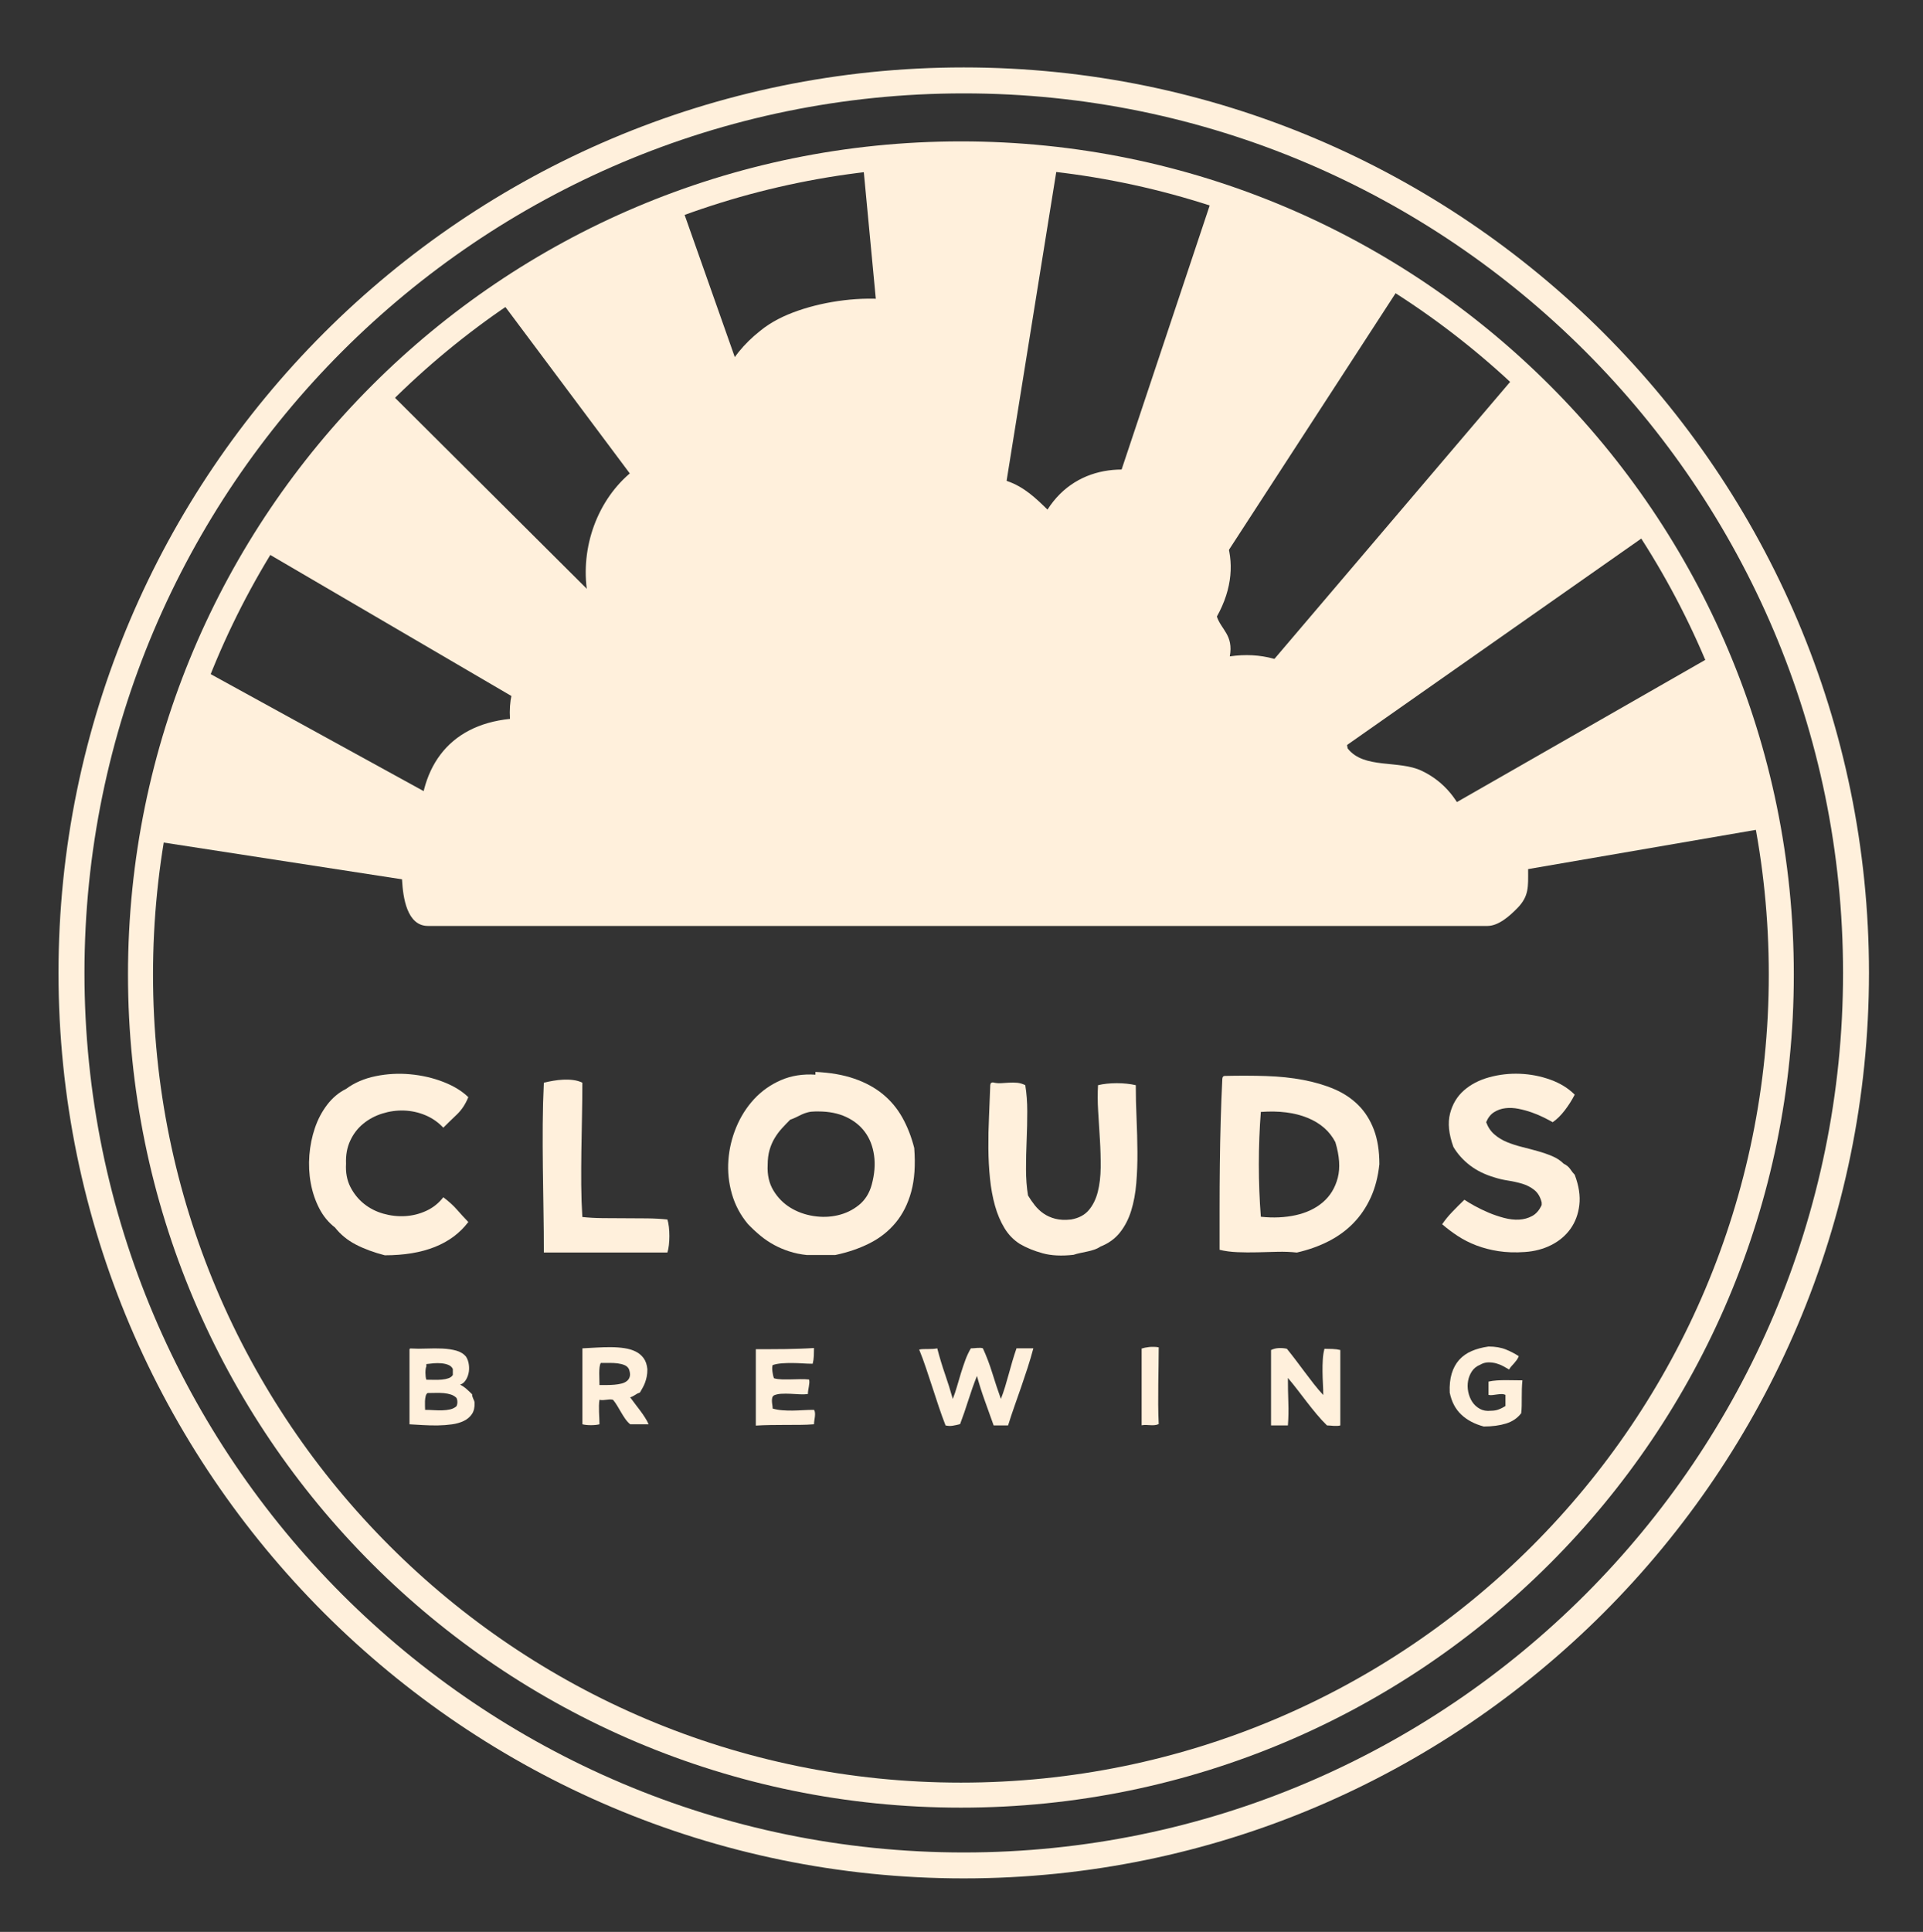 <?xml version="1.0" encoding="utf-8"?>
<!-- Generator: Adobe Illustrator 25.3.1, SVG Export Plug-In . SVG Version: 6.00 Build 0)  -->
<svg version="1.1" id="Layer_1" xmlns="http://www.w3.org/2000/svg" xmlns:xlink="http://www.w3.org/1999/xlink" x="0px" y="0px"
	 viewBox="0 0 153.667 154.333" enable-background="new 0 0 153.667 154.333" xml:space="preserve">
<rect x="0" y="0" width="153.667" height="154.333" fill="#333333" stroke="none"/>
<g>
	<g>
		<path fill="#FFF0DC" d="M77.013,150.061c-39.887,0-72.338-32.45-72.338-72.338c0-39.887,32.451-72.337,72.338-72.337
			c39.887,0,72.337,32.45,72.337,72.337C149.35,117.611,116.9,150.061,77.013,150.061z M77.013,7.46
			C38.269,7.46,6.749,38.98,6.749,77.724c0,38.744,31.52,70.265,70.265,70.265c38.743,0,70.264-31.521,70.264-70.265
			C147.277,38.98,115.756,7.46,77.013,7.46z"/>
	</g>
</g>
<g>
	<defs>
		<path id="SVGID_1_" d="M142.344,77.853c0,36.206-29.352,65.556-65.558,65.556c-36.207,0-65.558-29.35-65.558-65.556
			c0-36.207,29.351-65.557,65.558-65.557C112.993,12.295,142.344,41.646,142.344,77.853z"/>
	</defs>
	<clipPath id="SVGID_2_">
		<use xlink:href="#SVGID_1_"  overflow="visible"/>
	</clipPath>
	<polygon clip-path="url(#SVGID_2_)" fill="#FFF0DC" stroke="#FFF0DC" stroke-miterlimit="10" points="49.642,72.442 14.149,52.95 
		10.051,66.337 49.642,72.442 	"/>
	<polygon clip-path="url(#SVGID_2_)" fill="#FFF0DC" stroke="#FFF0DC" stroke-miterlimit="10" points="52.181,11.509 38.162,20.714 
		64.942,56.537 67.963,56.231 	"/>
	<polygon clip-path="url(#SVGID_2_)" fill="#FFF0DC" stroke="#FFF0DC" stroke-miterlimit="10" points="68.949,7.631 84.777,8.279 
		77.336,54.548 73.302,53.551 	"/>
	<polygon clip-path="url(#SVGID_2_)" fill="#FFF0DC" stroke="#FFF0DC" stroke-miterlimit="10" points="19.155,42.326 28.925,29.857 
		62.135,62.919 58.97,65.61 	"/>
	<polygon clip-path="url(#SVGID_2_)" fill="#FFF0DC" stroke="#FFF0DC" stroke-miterlimit="10" points="97.695,14.915 
		111.908,21.914 86.379,61.212 83.094,58.667 	"/>
	<polygon clip-path="url(#SVGID_2_)" fill="#FFF0DC" stroke="#FFF0DC" stroke-miterlimit="10" points="122.216,29.468 
		132.784,41.271 94.418,68.181 92.32,64.594 	"/>
	<polygon clip-path="url(#SVGID_2_)" fill="#FFF0DC" stroke="#FFF0DC" stroke-miterlimit="10" points="103.293,72.164 
		138.438,52.052 142.771,65.365 103.293,72.164 	"/>
	<use xlink:href="#SVGID_1_"  overflow="visible" fill="none" stroke="#FFF0DC" stroke-width="2" stroke-miterlimit="10"/>
</g>
<g>
	<path fill="#FFF0DC" d="M36.769,110.612c0.189,0.102,0.359,0.218,0.51,0.352c0.15,0.132,0.299,0.272,0.447,0.42
		c0,0.07,0.011,0.136,0.031,0.199c0.019,0.062,0.043,0.119,0.067,0.173c0.023,0.054,0.046,0.105,0.066,0.155
		c0.02,0.05,0.031,0.099,0.031,0.146c0.018,0.371-0.051,0.674-0.208,0.908c-0.157,0.232-0.372,0.416-0.646,0.548
		c-0.274,0.133-0.592,0.226-0.952,0.275c-0.36,0.05-0.737,0.078-1.126,0.085c-0.389,0.006-0.781-0.004-1.173-0.027
		c-0.393-0.024-0.757-0.045-1.094-0.062v-5.96c0-0.048,0.014-0.077,0.044-0.09c0.018-0.005,0.036-0.007,0.054-0.007
		c0.407,0.023,0.831,0.025,1.27,0.007c0.44-0.017,0.862-0.017,1.267,0c0.405,0.018,0.772,0.074,1.103,0.165
		c0.33,0.091,0.594,0.254,0.788,0.491c0.119,0.195,0.192,0.411,0.221,0.651c0.03,0.24,0.021,0.467-0.03,0.683
		c-0.051,0.216-0.133,0.407-0.249,0.571C37.075,110.46,36.934,110.566,36.769,110.612z M36.477,111.676
		c-0.124-0.124-0.273-0.215-0.447-0.27c-0.175-0.056-0.363-0.093-0.566-0.112c-0.205-0.018-0.418-0.022-0.639-0.018
		c-0.221,0.006-0.441,0.01-0.659,0.01c-0.072,0.047-0.122,0.131-0.151,0.252c-0.03,0.121-0.047,0.249-0.054,0.385
		c-0.005,0.137-0.005,0.271,0,0.403c0.006,0.133,0.009,0.235,0.009,0.305c0.218,0,0.445,0.009,0.678,0.023
		c0.234,0.014,0.461,0.02,0.686,0.014c0.225-0.005,0.437-0.031,0.635-0.075c0.197-0.045,0.367-0.129,0.509-0.253
		c0.047-0.096,0.071-0.205,0.071-0.333C36.548,111.88,36.524,111.77,36.477,111.676z M34.068,108.974v0.194
		c-0.024,0.048-0.042,0.118-0.054,0.209c-0.011,0.092-0.018,0.188-0.018,0.288c0,0.101,0.006,0.201,0.018,0.301
		c0.012,0.1,0.029,0.187,0.054,0.257c0.195,0,0.399,0.003,0.616,0.008c0.215,0.007,0.423,0,0.624-0.018
		c0.2-0.017,0.378-0.054,0.536-0.11c0.157-0.056,0.271-0.142,0.342-0.261v-0.479c-0.071-0.147-0.19-0.255-0.355-0.323
		c-0.165-0.067-0.352-0.11-0.558-0.128c-0.206-0.018-0.418-0.018-0.633,0C34.424,108.93,34.233,108.951,34.068,108.974z"/>
	<path fill="#FFF0DC" d="M50.358,111.631c0.124,0.171,0.255,0.347,0.394,0.526c0.139,0.182,0.277,0.364,0.413,0.545
		c0.137,0.184,0.263,0.367,0.38,0.55c0.119,0.182,0.213,0.359,0.284,0.531h-1.471c-0.147-0.124-0.279-0.269-0.394-0.434
		c-0.115-0.165-0.225-0.337-0.328-0.515c-0.104-0.177-0.207-0.353-0.31-0.526c-0.104-0.174-0.218-0.335-0.341-0.483
		c-0.101-0.023-0.193-0.032-0.28-0.027c-0.085,0.005-0.171,0.015-0.256,0.027c-0.086,0.013-0.173,0.021-0.262,0.026
		c-0.089,0.006-0.183-0.002-0.283-0.026c-0.024,0.148-0.037,0.304-0.04,0.47c-0.003,0.165-0.001,0.334,0.004,0.509
		c0.006,0.174,0.014,0.344,0.022,0.51c0.009,0.164,0.014,0.321,0.014,0.469c-0.195,0.047-0.422,0.07-0.682,0.07
		c-0.261,0-0.487-0.022-0.682-0.07v-6.067c0.373-0.018,0.756-0.038,1.151-0.063c0.396-0.022,0.78-0.033,1.152-0.029
		c0.372,0.002,0.726,0.028,1.062,0.08c0.337,0.05,0.635,0.141,0.896,0.271c0.26,0.129,0.471,0.307,0.633,0.531
		c0.163,0.223,0.263,0.517,0.297,0.877c0,0.224-0.017,0.423-0.053,0.598c-0.036,0.174-0.081,0.335-0.137,0.483
		c-0.055,0.147-0.12,0.284-0.19,0.407c-0.07,0.124-0.142,0.247-0.212,0.371c-0.148,0.049-0.277,0.114-0.391,0.196
		C50.635,111.519,50.504,111.584,50.358,111.631z M50.26,109.381c-0.071-0.147-0.188-0.256-0.35-0.323
		c-0.162-0.068-0.35-0.115-0.558-0.142c-0.211-0.026-0.432-0.038-0.665-0.035c-0.233,0.003-0.459,0.003-0.677,0.003
		c-0.047,0.077-0.081,0.191-0.098,0.337c-0.017,0.147-0.027,0.307-0.027,0.479c0,0.172,0.003,0.342,0.01,0.509
		c0.005,0.169,0.008,0.315,0.008,0.439c0.177,0,0.37,0,0.58,0c0.209,0,0.416-0.009,0.62-0.027c0.204-0.018,0.393-0.048,0.567-0.092
		c0.174-0.044,0.318-0.114,0.434-0.21c0.115-0.093,0.19-0.216,0.226-0.367C50.367,109.802,50.343,109.611,50.26,109.381z"/>
	<path fill="#FFF0DC" d="M65.046,107.69c0,0.193-0.005,0.404-0.013,0.633c-0.009,0.226-0.041,0.435-0.093,0.624
		c-0.242,0-0.504-0.009-0.784-0.027c-0.281-0.019-0.563-0.027-0.846-0.031c-0.283-0.003-0.56,0.005-0.832,0.026
		c-0.272,0.021-0.518,0.066-0.736,0.138c-0.023,0.071-0.035,0.149-0.035,0.239c0,0.089,0.005,0.182,0.018,0.28
		c0.012,0.096,0.028,0.193,0.049,0.288c0.021,0.093,0.045,0.177,0.076,0.248c0.195,0.053,0.409,0.082,0.642,0.088
		c0.232,0.006,0.473,0.006,0.722,0c0.248-0.006,0.494-0.012,0.739-0.017c0.246-0.006,0.477,0.003,0.696,0.027
		c0.023,0.076,0.032,0.161,0.025,0.256c-0.006,0.094-0.018,0.191-0.036,0.291c-0.018,0.102-0.035,0.205-0.053,0.311
		c-0.017,0.105-0.026,0.207-0.026,0.302c-0.195,0.028-0.415,0.035-0.66,0.021c-0.245-0.015-0.492-0.028-0.739-0.041
		c-0.248-0.012-0.488-0.012-0.718,0c-0.229,0.012-0.429,0.054-0.593,0.126c-0.071,0.046-0.117,0.109-0.138,0.189
		c-0.021,0.079-0.03,0.168-0.026,0.265c0.002,0.097,0.013,0.198,0.03,0.301c0.018,0.103,0.027,0.203,0.027,0.297
		c0.243,0.072,0.497,0.117,0.762,0.138c0.266,0.021,0.538,0.029,0.815,0.026c0.277-0.004,0.561-0.014,0.85-0.032
		c0.289-0.017,0.582-0.027,0.878-0.027c0.047,0.071,0.074,0.155,0.079,0.248c0.007,0.096,0.004,0.194-0.008,0.297
		c-0.012,0.104-0.027,0.207-0.044,0.31c-0.018,0.103-0.026,0.202-0.026,0.296c-0.366,0.03-0.742,0.046-1.125,0.048
		c-0.385,0.004-0.774,0.004-1.169,0.004c-0.396,0-0.792,0.004-1.187,0.01c-0.396,0.006-0.785,0.02-1.169,0.044v-6.104
		c0.384,0,0.777,0,1.183,0c0.404,0,0.807-0.002,1.208-0.009c0.402-0.006,0.793-0.015,1.174-0.03
		C64.341,107.732,64.702,107.712,65.046,107.69z"/>
	<path fill="#FFF0DC" d="M79.98,111.755c0.124-0.312,0.236-0.636,0.337-0.97c0.1-0.333,0.197-0.672,0.292-1.014
		c0.095-0.343,0.191-0.688,0.292-1.033c0.101-0.344,0.211-0.686,0.328-1.022h1.346c-0.142,0.532-0.295,1.051-0.46,1.559
		c-0.166,0.507-0.335,1.013-0.509,1.519c-0.175,0.505-0.352,1.011-0.532,1.52c-0.181,0.509-0.353,1.028-0.518,1.56h-1.153
		c-0.241-0.68-0.477-1.338-0.708-1.975c-0.23-0.639-0.44-1.298-0.628-1.976c-0.248,0.627-0.475,1.267-0.682,1.922
		c-0.207,0.656-0.428,1.297-0.665,1.923c-0.194,0.053-0.388,0.096-0.581,0.128c-0.191,0.032-0.384,0.024-0.579-0.021
		c-0.189-0.484-0.369-0.982-0.541-1.494c-0.171-0.511-0.34-1.023-0.508-1.542c-0.169-0.515-0.338-1.029-0.511-1.54
		c-0.17-0.511-0.353-1.005-0.548-1.484c0.094-0.023,0.2-0.037,0.318-0.04c0.119-0.003,0.242-0.004,0.368-0.004
		c0.127,0,0.256-0.004,0.387-0.009c0.128-0.006,0.252-0.021,0.371-0.044c0.189,0.726,0.396,1.413,0.62,2.059
		c0.224,0.646,0.432,1.307,0.62,1.98c0.126-0.312,0.236-0.645,0.337-0.996c0.1-0.351,0.205-0.705,0.314-1.059
		c0.11-0.355,0.226-0.701,0.35-1.041c0.124-0.339,0.272-0.653,0.443-0.943c0.071,0,0.151-0.005,0.243-0.013
		c0.091-0.009,0.184-0.016,0.275-0.023c0.091-0.005,0.177-0.006,0.257-0.004c0.08,0.003,0.143,0.016,0.19,0.041
		c0.289,0.632,0.54,1.292,0.753,1.984C79.511,110.391,79.737,111.077,79.98,111.755z"/>
	<path fill="#FFF0DC" d="M92.594,107.636c0,0.46-0.004,0.943-0.014,1.448c-0.008,0.505-0.016,1.019-0.022,1.542
		c-0.007,0.522-0.008,1.05-0.006,1.581c0.004,0.531,0.017,1.05,0.041,1.559c-0.124,0.053-0.242,0.082-0.354,0.087
		c-0.113,0.007-0.223,0.007-0.329,0c-0.106-0.004-0.216-0.01-0.328-0.017c-0.111-0.005-0.229,0.004-0.354,0.027v-6.13
		c0.071-0.023,0.16-0.046,0.266-0.07c0.107-0.022,0.22-0.04,0.342-0.053c0.121-0.011,0.246-0.016,0.376-0.012
		C92.343,107.599,92.47,107.613,92.594,107.636z"/>
	<path fill="#FFF0DC" d="M102.835,107.751c0.242,0.297,0.479,0.599,0.713,0.909c0.233,0.311,0.469,0.623,0.705,0.939
		c0.236,0.316,0.477,0.631,0.721,0.945c0.246,0.313,0.501,0.614,0.768,0.902c0-0.288-0.01-0.595-0.028-0.916
		c-0.017-0.323-0.028-0.645-0.031-0.967c-0.004-0.32,0.004-0.637,0.022-0.948c0.018-0.309,0.061-0.598,0.133-0.864
		c0.195,0,0.407,0.004,0.638,0.014c0.23,0.008,0.44,0.037,0.628,0.085v6.023c-0.072,0.023-0.154,0.037-0.248,0.038
		c-0.096,0.004-0.191,0.002-0.289-0.003c-0.098-0.007-0.193-0.014-0.284-0.023c-0.091-0.009-0.173-0.012-0.244-0.012
		c-0.296-0.29-0.574-0.591-0.833-0.905c-0.261-0.312-0.516-0.629-0.764-0.951c-0.249-0.322-0.497-0.645-0.746-0.97
		c-0.248-0.325-0.508-0.647-0.78-0.966c0,0.637,0.011,1.281,0.034,1.931c0.024,0.65,0.012,1.27-0.034,1.861h-1.347v-6.023
		c0.195-0.096,0.405-0.146,0.629-0.156C102.422,107.685,102.634,107.704,102.835,107.751z"/>
	<path fill="#FFF0DC" d="M121.366,108.345c-0.047,0.118-0.105,0.223-0.172,0.314c-0.068,0.092-0.138,0.177-0.208,0.257
		c-0.072,0.081-0.142,0.159-0.213,0.235c-0.071,0.077-0.13,0.163-0.178,0.256c-0.124-0.07-0.272-0.154-0.447-0.251
		c-0.174-0.098-0.365-0.176-0.572-0.235c-0.207-0.059-0.422-0.087-0.646-0.084c-0.225,0.003-0.442,0.065-0.655,0.191
		c-0.278,0.112-0.496,0.285-0.652,0.518c-0.156,0.234-0.26,0.492-0.31,0.774c-0.05,0.284-0.046,0.574,0.013,0.869
		s0.165,0.561,0.318,0.797c0.154,0.237,0.357,0.423,0.607,0.562c0.251,0.138,0.545,0.191,0.881,0.154
		c0.248,0,0.47-0.039,0.665-0.119c0.194-0.08,0.363-0.167,0.505-0.262v-0.885c-0.101-0.047-0.209-0.069-0.324-0.065
		c-0.115,0.002-0.234,0.013-0.354,0.03c-0.121,0.017-0.241,0.034-0.359,0.048c-0.117,0.015-0.224,0.011-0.318-0.013v-1.063
		c0.219-0.047,0.441-0.079,0.669-0.093c0.227-0.015,0.457-0.022,0.687-0.022c0.23,0,0.459,0.002,0.686,0.008
		c0.228,0.006,0.451,0.009,0.668,0.009c-0.022,0.218-0.038,0.441-0.045,0.669c-0.005,0.228-0.008,0.454-0.008,0.678
		c0,0.224-0.001,0.444-0.004,0.66c-0.003,0.215-0.017,0.42-0.04,0.616c-0.295,0.39-0.699,0.665-1.209,0.824
		c-0.511,0.158-1.106,0.238-1.785,0.238c-0.732-0.194-1.331-0.512-1.798-0.952c-0.466-0.44-0.774-1.026-0.922-1.759
		c-0.024-0.584,0.03-1.09,0.159-1.518c0.13-0.43,0.33-0.792,0.594-1.091c0.266-0.297,0.596-0.532,0.992-0.704
		c0.396-0.172,0.848-0.292,1.355-0.364c0.538,0,1.002,0.079,1.396,0.239C120.736,107.974,121.077,108.15,121.366,108.345z"/>
</g>
<g>
	<path fill="#FFF0DC" d="M37.423,87.65c-0.227,0.56-0.533,1.023-0.919,1.389c-0.387,0.367-0.746,0.717-1.079,1.049
		c-0.414-0.439-0.893-0.772-1.44-0.999c-0.546-0.227-1.112-0.349-1.698-0.37c-0.587-0.02-1.166,0.06-1.739,0.24
		c-0.573,0.179-1.079,0.449-1.518,0.81c-0.441,0.359-0.788,0.809-1.039,1.349c-0.254,0.54-0.367,1.155-0.339,1.849
		c-0.041,0.706,0.076,1.326,0.349,1.859c0.273,0.532,0.633,0.979,1.08,1.339c0.446,0.359,0.959,0.622,1.538,0.789
		c0.58,0.166,1.162,0.232,1.749,0.199c0.587-0.033,1.15-0.172,1.688-0.419c0.54-0.247,0.996-0.609,1.37-1.089
		c0.439,0.333,0.799,0.66,1.079,0.979c0.28,0.321,0.586,0.653,0.919,1c-1.346,1.773-3.571,2.658-6.675,2.658
		c-0.879-0.227-1.652-0.513-2.319-0.859c-0.667-0.347-1.219-0.799-1.659-1.359c-0.52-0.4-0.94-0.91-1.259-1.529
		c-0.32-0.619-0.546-1.293-0.68-2.019c-0.133-0.726-0.169-1.469-0.11-2.229c0.06-0.759,0.207-1.481,0.44-2.168
		c0.233-0.687,0.559-1.307,0.979-1.859c0.42-0.552,0.922-0.976,1.51-1.268c0.666-0.493,1.455-0.833,2.368-1.02
		c0.913-0.187,1.835-0.236,2.768-0.15c0.933,0.086,1.812,0.289,2.639,0.61C36.251,86.752,36.917,87.159,37.423,87.65z"/>
	<path fill="#FFF0DC" d="M46.536,86.492c0,0.879-0.009,1.778-0.029,2.698c-0.021,0.92-0.038,1.838-0.05,2.757
		c-0.013,0.919-0.017,1.826-0.011,2.718c0.007,0.892,0.038,1.746,0.09,2.559c0.493,0.053,1.033,0.084,1.619,0.09
		c0.586,0.006,1.179,0.01,1.779,0.01c0.6,0,1.193,0.003,1.779,0.01c0.586,0.006,1.126,0.037,1.619,0.09
		c0.052,0.16,0.093,0.358,0.119,0.589c0.027,0.234,0.04,0.477,0.04,0.729c0,0.253-0.013,0.497-0.04,0.729
		c-0.026,0.233-0.067,0.43-0.119,0.59h-9.873c0-1.093-0.01-2.208-0.03-3.347c-0.02-1.141-0.036-2.285-0.049-3.438
		c-0.015-1.152-0.018-2.298-0.011-3.437c0.007-1.139,0.037-2.254,0.09-3.347c0.227-0.053,0.473-0.104,0.739-0.15
		c0.266-0.046,0.536-0.076,0.809-0.089c0.273-0.014,0.541-0.004,0.8,0.03C46.066,86.315,46.31,86.385,46.536,86.492z"/>
	<path fill="#FFF0DC" d="M65.162,85.853v-0.22c1.186,0.053,2.222,0.233,3.108,0.54c0.886,0.306,1.646,0.719,2.278,1.239
		c0.633,0.52,1.152,1.143,1.559,1.869c0.406,0.727,0.722,1.536,0.949,2.428c0.106,1.359,0.026,2.525-0.24,3.497
		c-0.267,0.973-0.683,1.799-1.249,2.478c-0.566,0.681-1.26,1.227-2.079,1.639c-0.819,0.414-1.735,0.726-2.748,0.939h-2.258
		c-0.507-0.053-0.976-0.15-1.409-0.291c-0.434-0.14-0.84-0.312-1.22-0.519c-0.38-0.207-0.739-0.449-1.079-0.729
		c-0.34-0.28-0.677-0.591-1.01-0.939c-0.6-0.718-1.026-1.521-1.279-2.407c-0.253-0.886-0.347-1.783-0.28-2.688
		c0.066-0.907,0.276-1.785,0.629-2.639c0.354-0.851,0.83-1.601,1.429-2.248c0.6-0.646,1.312-1.149,2.139-1.509
		C63.23,85.932,64.15,85.786,65.162,85.853z M63.144,89.45c-0.227,0.227-0.447,0.457-0.66,0.689
		c-0.213,0.233-0.406,0.493-0.579,0.779c-0.174,0.287-0.309,0.603-0.41,0.95c-0.1,0.346-0.15,0.747-0.15,1.199
		c-0.041,0.786,0.113,1.466,0.46,2.04c0.346,0.572,0.796,1.028,1.349,1.368c0.553,0.34,1.166,0.562,1.839,0.669
		c0.673,0.106,1.325,0.088,1.958-0.06c0.632-0.146,1.195-0.419,1.689-0.819c0.493-0.401,0.832-0.939,1.019-1.619
		c0.227-0.84,0.29-1.619,0.189-2.338c-0.1-0.719-0.339-1.339-0.719-1.859c-0.379-0.519-0.886-0.925-1.518-1.219
		c-0.633-0.293-1.369-0.439-2.209-0.439h-0.241c-0.226,0-0.429,0.023-0.609,0.07c-0.18,0.046-0.346,0.106-0.499,0.179
		c-0.154,0.074-0.303,0.147-0.45,0.221C63.457,89.334,63.303,89.397,63.144,89.45z"/>
	<path fill="#FFF0DC" d="M79.351,86.472c0.213,0.053,0.426,0.073,0.64,0.06c0.213-0.013,0.43-0.027,0.649-0.04
		c0.22-0.014,0.436-0.01,0.649,0.009c0.213,0.021,0.427,0.084,0.64,0.19c0.106,0.64,0.16,1.339,0.16,2.098
		c0,0.759-0.017,1.529-0.05,2.309c-0.033,0.779-0.05,1.545-0.05,2.298c0,0.753,0.053,1.456,0.16,2.108
		c0.16,0.267,0.34,0.526,0.54,0.78c0.2,0.253,0.432,0.474,0.699,0.66c0.267,0.186,0.58,0.326,0.939,0.42
		c0.36,0.093,0.78,0.113,1.259,0.059c0.613-0.106,1.085-0.356,1.419-0.749c0.333-0.393,0.573-0.879,0.719-1.459
		c0.147-0.579,0.224-1.228,0.23-1.947c0.005-0.72-0.013-1.46-0.06-2.218c-0.047-0.76-0.094-1.516-0.14-2.269
		c-0.047-0.752-0.05-1.449-0.011-2.088c0.213-0.053,0.45-0.093,0.71-0.12c0.26-0.027,0.522-0.04,0.79-0.04
		c0.267,0,0.529,0.013,0.789,0.04c0.261,0.027,0.503,0.067,0.729,0.12c0,0.866,0.021,1.749,0.061,2.648
		c0.039,0.899,0.062,1.785,0.069,2.658c0.007,0.872-0.023,1.712-0.09,2.518c-0.066,0.807-0.203,1.543-0.41,2.209
		c-0.206,0.666-0.506,1.245-0.899,1.739c-0.393,0.493-0.909,0.867-1.549,1.118c-0.16,0.108-0.329,0.19-0.509,0.25
		c-0.18,0.062-0.367,0.111-0.56,0.151c-0.194,0.039-0.384,0.08-0.57,0.12c-0.187,0.04-0.36,0.087-0.52,0.14
		c-0.959,0.106-1.778,0.066-2.458-0.121c-0.679-0.186-1.286-0.432-1.818-0.74c-0.507-0.319-0.919-0.742-1.239-1.269
		c-0.319-0.526-0.573-1.123-0.759-1.789c-0.187-0.667-0.32-1.389-0.399-2.168c-0.08-0.78-0.123-1.585-0.13-2.419
		c-0.007-0.832,0.01-1.675,0.051-2.527c0.039-0.853,0.072-1.693,0.1-2.519c0-0.026,0.006-0.06,0.019-0.1
		C79.178,86.512,79.244,86.472,79.351,86.472z"/>
	<path fill="#FFF0DC" d="M97.897,85.952c1.132-0.026,2.225-0.023,3.277,0.01c1.053,0.033,2.039,0.136,2.958,0.31
		c0.92,0.173,1.752,0.42,2.498,0.739c0.746,0.32,1.385,0.746,1.919,1.28c0.533,0.532,0.945,1.186,1.239,1.958
		c0.292,0.772,0.439,1.691,0.439,2.758c-0.107,0.999-0.336,1.886-0.689,2.658c-0.353,0.773-0.81,1.45-1.369,2.029
		c-0.56,0.58-1.223,1.066-1.988,1.459c-0.767,0.394-1.616,0.696-2.548,0.91c-0.493-0.053-1.009-0.073-1.548-0.06
		c-0.54,0.014-1.079,0.027-1.619,0.041c-0.54,0.013-1.066,0.01-1.579-0.011c-0.513-0.02-0.989-0.082-1.429-0.189
		c0-1.053,0-2.16,0-3.318c0-1.158,0.006-2.331,0.02-3.518c0.013-1.186,0.037-2.357,0.07-3.517c0.033-1.16,0.076-2.265,0.129-3.317
		c0-0.027,0.007-0.06,0.021-0.1C97.724,85.991,97.79,85.952,97.897,85.952z M106.71,91.248c-0.453-0.879-1.196-1.528-2.228-1.948
		c-1.033-0.42-2.276-0.577-3.728-0.47c-0.106,1.332-0.16,2.728-0.16,4.187c0,1.458,0.054,2.855,0.16,4.187
		c0.999,0.106,1.933,0.063,2.797-0.129c0.866-0.194,1.59-0.54,2.169-1.039c0.58-0.5,0.972-1.146,1.18-1.939
		C107.106,93.303,107.043,92.354,106.71,91.248z"/>
	<path fill="#FFF0DC" d="M125.836,87.451c-0.227,0.44-0.493,0.859-0.8,1.259c-0.307,0.4-0.627,0.713-0.959,0.94
		c-0.187-0.107-0.426-0.233-0.72-0.38c-0.293-0.146-0.61-0.279-0.949-0.399c-0.34-0.12-0.693-0.216-1.06-0.29
		c-0.367-0.074-0.717-0.09-1.049-0.05c-0.333,0.039-0.636,0.147-0.91,0.319c-0.273,0.173-0.482,0.44-0.629,0.8
		c0.146,0.399,0.366,0.726,0.66,0.979c0.292,0.253,0.626,0.456,1,0.61c0.373,0.152,0.771,0.282,1.199,0.389
		c0.426,0.106,0.842,0.217,1.249,0.33c0.406,0.113,0.792,0.246,1.158,0.399c0.367,0.153,0.677,0.357,0.93,0.61
		c0.227,0.107,0.402,0.253,0.53,0.439c0.126,0.187,0.242,0.333,0.349,0.44c0.333,0.88,0.456,1.686,0.37,2.418
		c-0.087,0.733-0.324,1.368-0.711,1.908c-0.386,0.539-0.896,0.969-1.529,1.289c-0.633,0.32-1.335,0.507-2.108,0.559
		c-0.773,0.054-1.479,0.031-2.118-0.069c-0.64-0.1-1.229-0.253-1.769-0.46c-0.54-0.207-1.033-0.457-1.479-0.75
		c-0.447-0.292-0.863-0.606-1.249-0.939c0.227-0.332,0.496-0.663,0.809-0.989c0.313-0.327,0.636-0.649,0.969-0.969
		c0.214,0.146,0.491,0.313,0.83,0.499c0.341,0.187,0.706,0.364,1.101,0.531c0.391,0.166,0.802,0.306,1.228,0.419
		c0.427,0.114,0.83,0.161,1.209,0.14c0.38-0.02,0.73-0.116,1.05-0.29c0.319-0.172,0.572-0.466,0.759-0.878v-0.201
		c-0.107-0.438-0.303-0.772-0.589-0.999c-0.287-0.227-0.61-0.393-0.97-0.5c-0.359-0.106-0.733-0.19-1.119-0.249
		c-0.386-0.06-0.746-0.142-1.079-0.25c-0.773-0.226-1.432-0.549-1.978-0.969c-0.547-0.421-0.987-0.91-1.319-1.469
		c-0.373-1.026-0.463-1.915-0.27-2.668c0.193-0.753,0.563-1.369,1.109-1.849c0.546-0.479,1.219-0.829,2.019-1.049
		c0.799-0.22,1.619-0.313,2.458-0.28c0.84,0.033,1.649,0.19,2.429,0.47C124.667,86.532,125.316,86.931,125.836,87.451z"/>
</g>
<path fill="#FFF0DC" d="M117.307,65.952c-0.666-1.982-1.884-3.511-3.692-4.371c-1.85-0.887-4.621-0.121-5.921-1.789
	c-0.789-4.719-4.427-8.087-9.42-7.355c0.307-1.701-0.689-2.132-1.033-3.181c5.086-9.101-8.736-16.086-13.536-8.545
	c-0.907-0.885-1.851-1.81-3.219-2.279c-0.691-0.287-1.463-0.453-2.276-0.464c0.155,0.002,1.056-3.94,1.091-4.369
	c0.209-2.418-1.422-5.402-3.058-7.06c-1.339-1.357-3.163-2.357-5.07-2.585c-2.344-0.281-5.139,0.086-7.37,0.854
	c-1.106,0.381-2.174,0.891-3.079,1.641c-2.524,1.994-4.076,4.919-4.268,9.266c-8.294-0.285-12.452,9.89-7.552,16.213
	c-1.198,2.087-2.734,0.447-4.969,0.752c-2.08,0.282-3.352,1.843-3.181,4.75c-5.004,0.51-7.413,4.042-7.189,9.13
	c0.028,0.646-0.979,1.478-1.231,2.054c-0.245,0.56-0.237,1.136-0.202,1.743c0.074,1.277,0.366,3.614,2.063,3.614
	c0.004,0,84.672,0,84.672,0c0.901,0,1.813-0.838,2.391-1.429c0.935-0.956,0.855-1.717,0.855-3.014c0-1.202-0.237-2.045-1.289-2.724
	C119.79,66.135,118.528,65.887,117.307,65.952z"/>
</svg>
